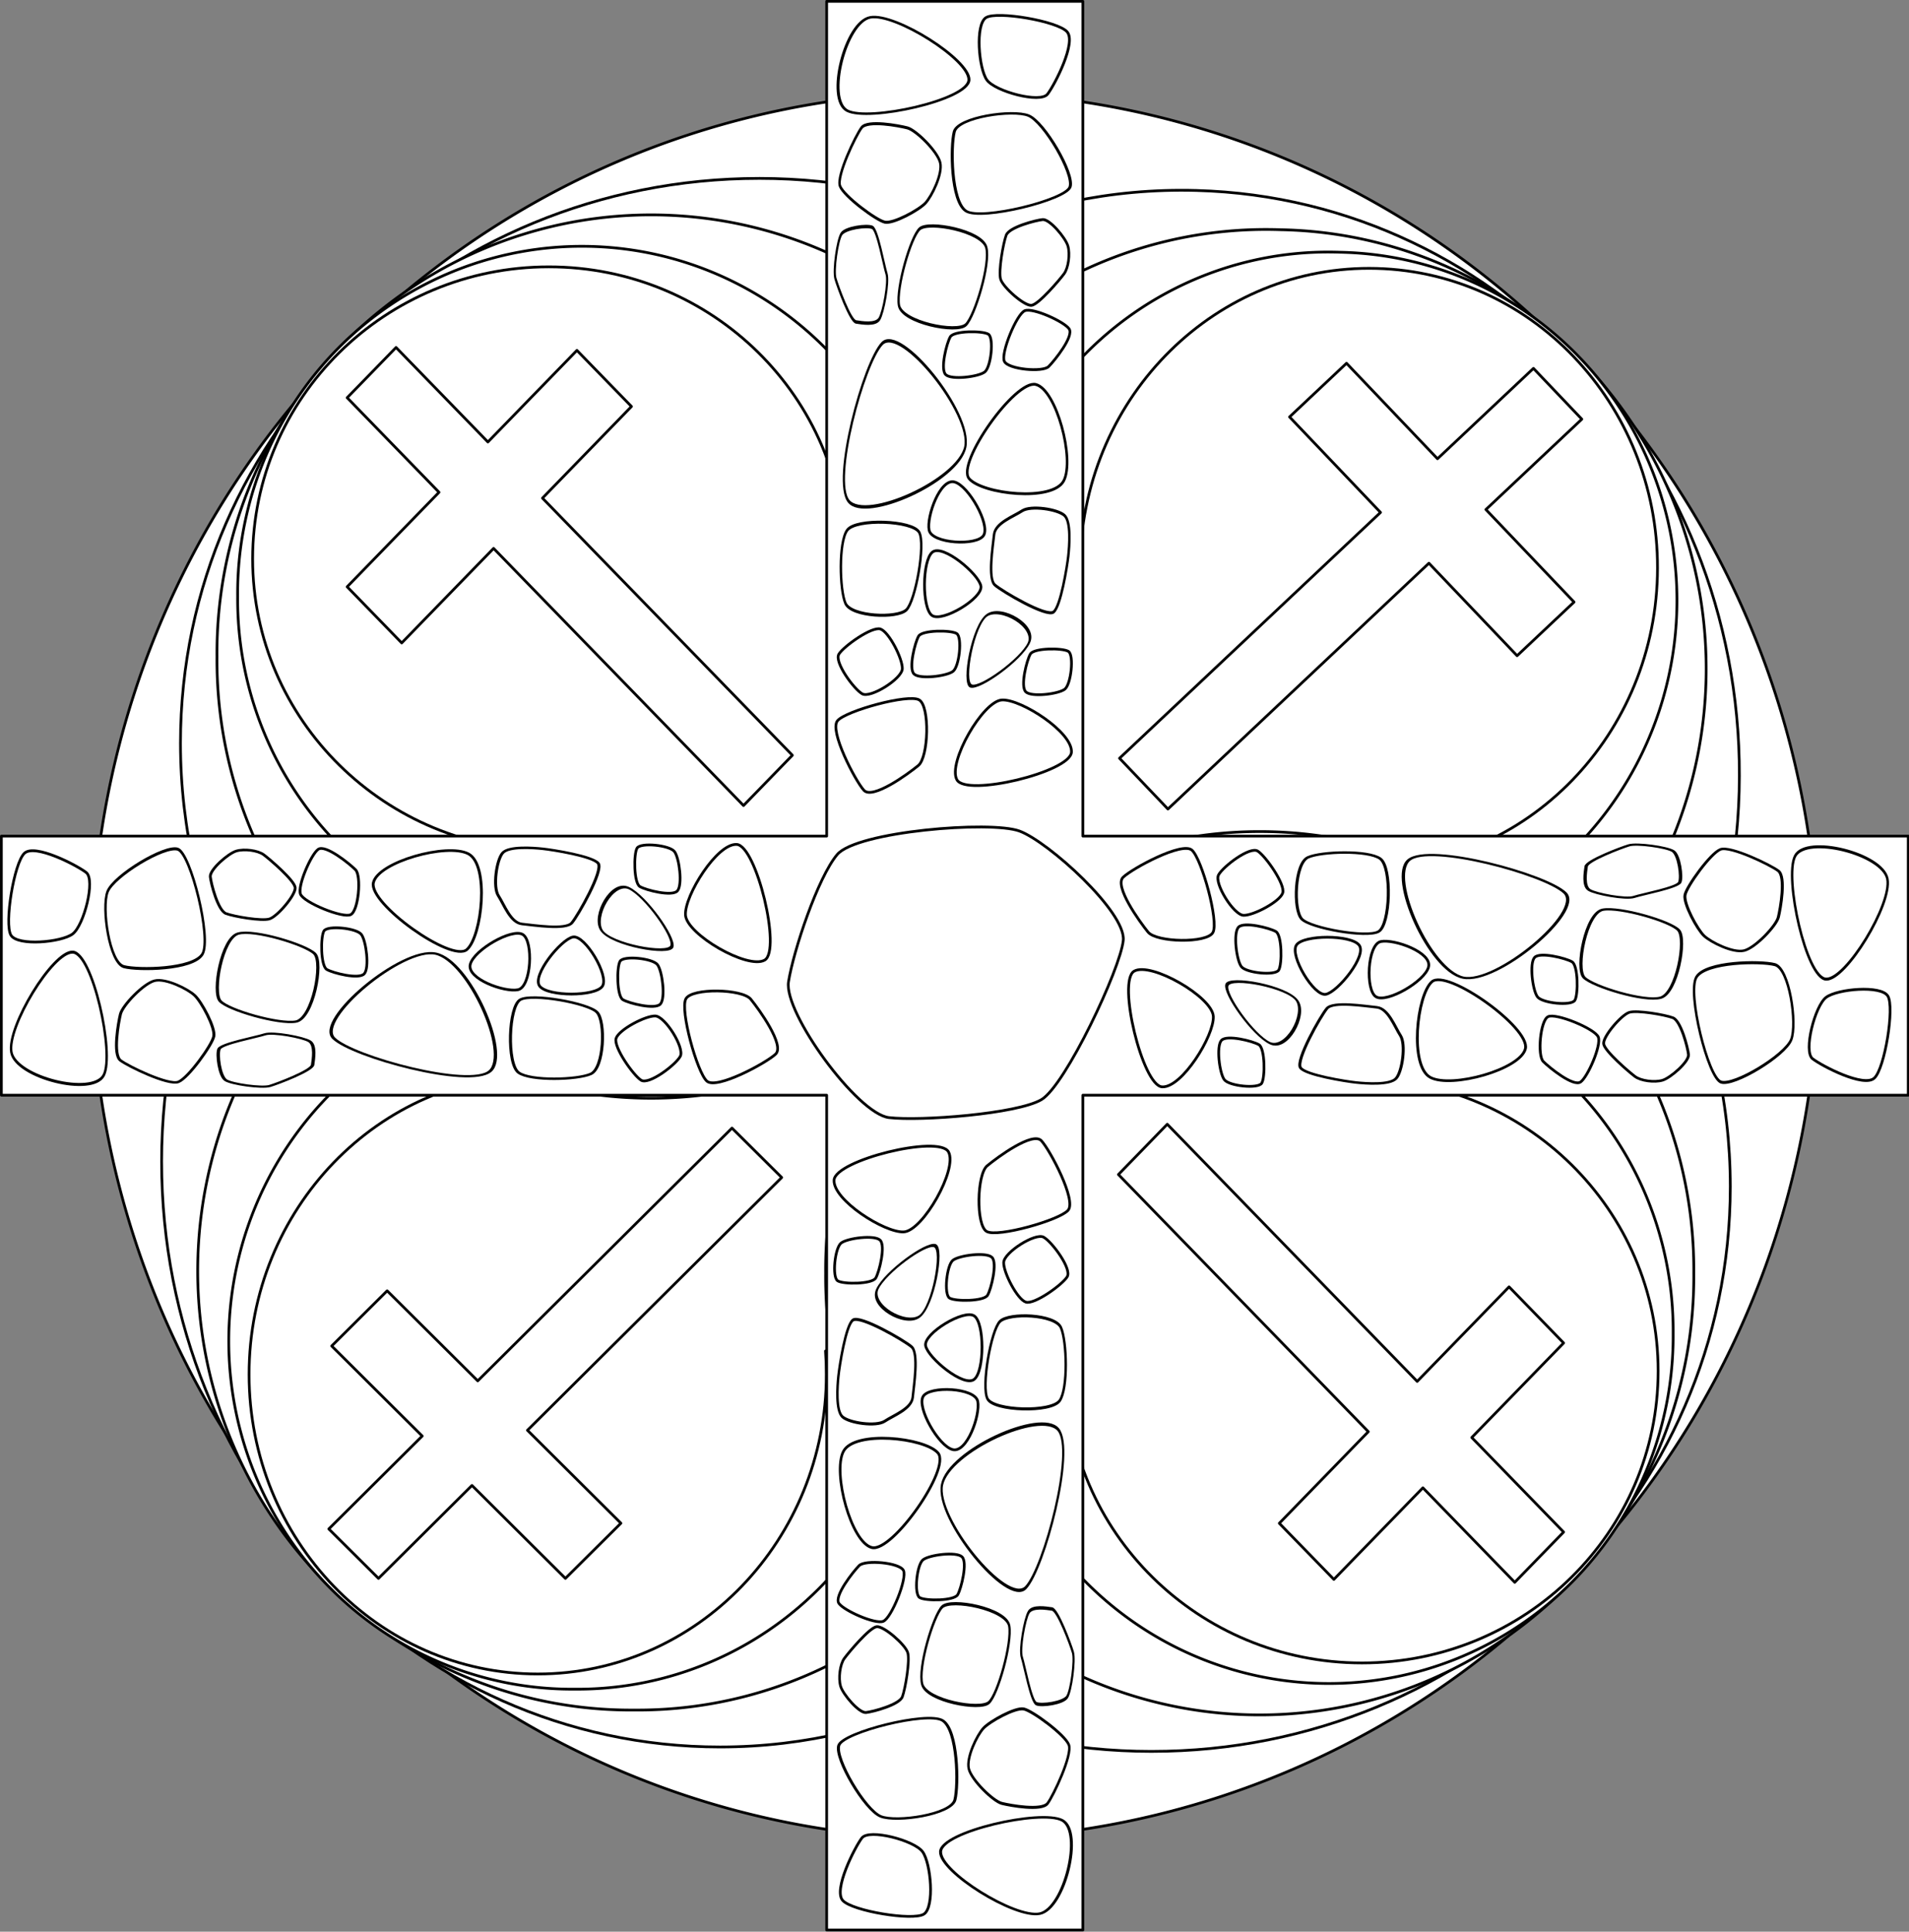 <?xml version="1.0"?>
<svg xmlns:rdf="http://www.w3.org/1999/02/22-rdf-syntax-ns#" xmlns="http://www.w3.org/2000/svg" xmlns:cc="http://web.resource.org/cc/" xmlns:dc="http://purl.org/dc/elements/1.1/" xmlns:svg="http://www.w3.org/2000/svg" id="svg2495" viewBox="0 0 682.76 690.84">
  <rect x="0" y="0" width="682.76" height="690.84" fill="#808080" stroke="none"/>
  <g id="layer1" transform="translate(-28.698 -44.104)">
    <g id="g2500" fill="#fff">
      <g id="g5178" stroke-linejoin="round" transform="matrix(.966 0 0 .977 11.077 20.069)" stroke="#000" stroke-linecap="round" fill="#fff">
        <path id="path2505" transform="translate(4.546 5.051)" d="m686.9 373.03a319.71 319.71 0 1 1 -639.42 0 319.71 319.71 0 1 1 639.42 0z"/>
        <g id="g5154" transform="matrix(0 -1 1 0 -11.82 749.15)">
          <path id="path5156" d="m299.28 89.906c-118.25 0-214.22 92.634-214.22 206.75 0.002 31.69 7.402 61.71 20.63 88.56h278.59v-278.34c-26.06-10.896-54.81-16.974-85-16.974z"/>
          <path id="path5158" stroke-width=".992" transform="matrix(1.009 0 0 1.007 -.882 -2.858)" d="m417.14 265.93a159.29 159.29 0 1 1 -318.57 0 159.29 159.29 0 1 1 318.57 0z"/>
          <path id="path5160" stroke-width="1.251" transform="matrix(.8 0 0 .798 27.366 30.668)" d="m417.14 265.93a159.29 159.29 0 1 1 -318.57 0 159.29 159.29 0 1 1 318.57 0z"/>
          <path id="path5162" d="m221.44 122.28c-60.52 0-109.66 47.89-109.66 106.88 0 58.98 49.14 106.84 109.66 106.84 2.88 0 5.74-0.1 8.56-0.31v32.37h157.16v-111.4h-59.75c2.39-8.78 3.65-17.99 3.65-27.5 0-58.99-49.1-106.88-109.62-106.88z"/>
          <path id="path5164" d="m146.77 170.19l34.02 34.61-34.02 34.6 20.2 20.55 34.02-34.61 92.53 94.14 18.09-18.41-92.53-94.13 32.96-33.54-20.2-20.54-32.96 33.53-34.01-34.6-18.1 18.4z"/>
        </g>
        <g id="g5111">
          <path id="path2535" d="m299.28 89.906c-118.25 0-214.22 92.634-214.22 206.75 0.002 31.69 7.402 61.71 20.63 88.56h278.59v-278.34c-26.06-10.896-54.81-16.974-85-16.974z"/>
          <path id="path2521" stroke-width=".992" transform="matrix(1.009 0 0 1.007 -.882 -2.858)" d="m417.14 265.93a159.29 159.29 0 1 1 -318.57 0 159.29 159.29 0 1 1 318.57 0z"/>
          <path id="path2531" stroke-width="1.251" transform="matrix(.8 0 0 .798 27.366 30.668)" d="m417.14 265.93a159.29 159.29 0 1 1 -318.57 0 159.29 159.29 0 1 1 318.57 0z"/>
          <path id="path2533" d="m221.44 122.28c-60.52 0-109.66 47.89-109.66 106.88 0 58.98 49.14 106.84 109.66 106.84 2.88 0 5.74-0.1 8.56-0.31v32.37h157.16v-111.4h-59.75c2.39-8.78 3.65-17.99 3.65-27.5 0-58.99-49.1-106.88-109.62-106.88z"/>
          <path id="rect2509" d="m146.77 170.19l34.02 34.61-34.02 34.6 20.2 20.55 34.02-34.61 92.53 94.14 18.09-18.41-92.53-94.13 32.96-33.54-20.2-20.54-32.96 33.53-34.01-34.6-18.1 18.4z"/>
        </g>
        <g id="g5130" transform="matrix(-.027 1 -1 -.027 760.14 17.273)">
          <path id="path5132" d="m299.28 89.906c-118.25 0-214.22 92.634-214.22 206.75 0.002 31.69 7.402 61.71 20.63 88.56h278.59v-278.34c-26.06-10.896-54.81-16.974-85-16.974z"/>
          <path id="path5134" stroke-width=".992" transform="matrix(1.009 0 0 1.007 -.882 -2.858)" d="m417.14 265.93a159.29 159.29 0 1 1 -318.57 0 159.29 159.29 0 1 1 318.57 0z"/>
          <path id="path5136" stroke-width="1.251" transform="matrix(.8 0 0 .798 27.366 30.668)" d="m417.14 265.93a159.29 159.29 0 1 1 -318.57 0 159.29 159.29 0 1 1 318.57 0z"/>
          <path id="path5138" d="m221.44 122.28c-60.52 0-109.66 47.89-109.66 106.88 0 58.98 49.14 106.84 109.66 106.84 2.88 0 5.74-0.1 8.56-0.31v32.37h157.16v-111.4h-59.75c2.39-8.78 3.65-17.99 3.65-27.5 0-58.99-49.1-106.88-109.62-106.88z"/>
          <path id="path5140" d="m146.77 170.19l34.02 34.61-34.02 34.6 20.2 20.55 34.02-34.61 92.53 94.14 18.09-18.41-92.53-94.13 32.96-33.54-20.2-20.54-32.96 33.53-34.01-34.6-18.1 18.4z"/>
        </g>
        <g id="g5166" transform="matrix(-1 0 0 -1 743.93 755.61)">
          <path id="path5168" d="m299.28 89.906c-118.25 0-214.22 92.634-214.22 206.75 0.002 31.69 7.402 61.71 20.63 88.56h278.59v-278.34c-26.06-10.896-54.81-16.974-85-16.974z"/>
          <path id="path5170" stroke-width=".992" transform="matrix(1.009 0 0 1.007 -.882 -2.858)" d="m417.14 265.93a159.29 159.29 0 1 1 -318.57 0 159.29 159.29 0 1 1 318.57 0z"/>
          <path id="path5172" stroke-width="1.251" transform="matrix(.8 0 0 .798 27.366 30.668)" d="m417.14 265.93a159.29 159.29 0 1 1 -318.57 0 159.29 159.29 0 1 1 318.57 0z"/>
          <path id="path5174" d="m221.44 122.28c-60.52 0-109.66 47.89-109.66 106.88 0 58.98 49.14 106.84 109.66 106.84 2.88 0 5.74-0.1 8.56-0.31v32.37h157.16v-111.4h-59.75c2.39-8.78 3.65-17.99 3.65-27.5 0-58.99-49.1-106.88-109.62-106.88z"/>
          <path id="path5176" d="m146.77 170.19l34.02 34.61-34.02 34.6 20.2 20.55 34.02-34.61 92.53 94.14 18.09-18.41-92.53-94.13 32.96-33.54-20.2-20.54-32.96 33.53-34.01-34.6-18.1 18.4z"/>
        </g>
        <path id="rect2514" d="m324.31 25.094v305.57h-305.56v94.84h305.56v305.59h94.85v-305.59h305.59v-94.84h-305.59v-305.57l-94.85 0.004z"/>
        <g id="g4912">
          <path id="path4821" stroke-width=".953" transform="matrix(1.069 0 0 1.029 -113.62 -8.353)" d="m244.83 357.39c-2.72 1.42-16.32-4.31-17.41-7.28-1.09-2.96 3.65-14.11 6.13-15.95 2.48-1.85 10.85 5.12 12.94 7.28 2.08 2.15 1.06 14.53-1.66 15.95z"/>
          <path id="path4823" stroke-width=".557" transform="matrix(1.615 0 0 1.995 35.361 -378.79)" d="m35.802 377.28c-2.157 2.85-14.645 2.99-17.984 2.29s-5.179-10.83-3.756-13.76c1.422-2.92 13.13-8.59 16.104-7.79 2.975 0.8 7.793 16.41 5.636 19.26z"/>
          <path id="path4825" stroke-width=".801" transform="matrix(1.231 0 0 1.267 -45.35 -112.46)" d="m73.507 378.01c-3.386 2.43-16.502 3.58-18.555 0.37s0.915-20.93 4.075-23.71c3.159-2.79 15.709 3.48 18.56 5.59s-0.694 15.32-4.08 17.75z"/>
          <path id="path4827" stroke-width=".686" transform="matrix(1.718 0 0 1.238 -90.257 -67.346)" d="m126.92 376.34c-3.67 0.89-14.58-3.4-16.32-6.08s0.37-18.56 3.86-19.93c3.49-1.38 14.57 3.28 16.5 5.92 1.93 2.63-0.38 19.2-4.04 20.09z"/>
          <path id="path4829" transform="translate(90 -14.286)" d="m179.02 365.03c-2 2.13-11.6-0.28-13.87-1.61s-2.34-11.92-1.04-14.08c1.29-2.15 12.06-1.09 13.86 1.28 1.79 2.37 3.05 12.28 1.05 14.41z"/>
          <path id="path4831" transform="translate(83.571 26.429)" d="m196.4 393.94c-3.64-3.15-10.06-26.13-7.78-30.16 2.27-4.03 20.9-3.65 24.03 0.17 3.13 3.81 12.64 16.85 9.19 20.08-3.44 3.22-21.8 13.07-25.44 9.91z"/>
          <path id="path4833" stroke-width=".781" transform="matrix(1.328 0 0 1.236 15.186 -129.38)" d="m132.47 405.8c-4.23 3.97-27.45-13.64-26.07-19.81 1.38-6.18 20.56-11.83 26.48-8.54 5.92 3.3 3.82 24.37-0.41 28.35z"/>
          <path id="path4835" transform="translate(60.714 4.286)" d="m240.64 371.77c-6.29 3.54-28.95-9.46-29.32-16.54-0.37-7.09 11.68-26.26 18.97-25.81 7.28 0.46 16.64 38.8 10.35 42.35z"/>
          <path id="path4837" stroke-width=".747" transform="matrix(1.217 0 0 1.474 101.27 -107.52)" d="m-36.66 356.64c-3.357 5.36-26.65 0.59-28.096-5.67s12.593-25.08 18.647-24.88 12.807 25.19 9.449 30.55z"/>
          <path id="path4839" stroke-width=".76" transform="matrix(1.627 0 0 1.065 263.95 -12.007)" d="m-39.514 402.56c-4.663 5.98-31.235-4.92-35.555-11.31-4.319-6.39 15.591-31.54 23.192-29.09s17.026 34.41 12.363 40.4z"/>
          <path id="path4841" stroke-width=".67" transform="matrix(1.642 0 0 1.356 122.6 -175.34)" d="m-19.651 416.17c1.547 1.74 4.686 8.69 4.304 11.03s-5.755 11.27-7.993 12.31-11.296-4.2-13.052-5.8c-1.756-1.61-0.481-10.14-0.004-12.5 0.478-2.35 5.216-8.3 7.721-9.02 2.505-0.73 7.477 2.24 9.024 3.98z"/>
          <path id="path4847" stroke-width=".855" transform="matrix(1.219 0 0 1.123 171.44 54.929)" d="m-43.83 272.53c-2.411 0.78-10.784-0.78-13.221-1.76s-4.524-9.7-4.75-11.99 5.432-7.59 7.879-8.38 6.587-0.21 8.364 1.22c1.778 1.42 9.277 8.31 9.528 10.67s-5.388 9.45-7.8 10.24z"/>
          <path id="path4849" stroke-width=".924" transform="matrix(1.188 0 0 .987 379.5 67.868)" d="m-125.87 298.43c-1.96 2.75-11.9 0.85-15.51 0.42-3.6-0.42-5.6-7.2-7.39-10.47-1.78-3.26-0.58-13.35 1.35-15.91 1.94-2.55 9.43-1.9 12.53-1.5 3.1 0.39 15.63 2.75 17.26 5.43 1.63 2.69-6.28 19.28-8.24 22.03z"/>
          <path id="path4851" stroke-width=".629" transform="matrix(1.996 0 0 1.266 193.84 140.73)" d="m-29.984 216.17c-0.145 1.66-6.42 5.39-7.933 6.1-1.512 0.7-7.031-0.52-8.177-1.66s-1.688-7.52-1.248-9.04c0.44-1.53 6.982-3.44 8.487-4.22 1.505-0.79 7.136 0.86 8.299 2.01 1.164 1.14 0.718 5.15 0.572 6.81z"/>
          <path id="path4853" transform="translate(-25.933 16.051)" d="m179.02 365.03c-2 2.13-11.6-0.28-13.87-1.61s-2.34-11.92-1.04-14.08c1.29-2.15 12.06-1.09 13.86 1.28 1.79 2.37 3.05 12.28 1.05 14.41z"/>
          <path id="path4855" transform="translate(83.71 27.122)" d="m179.02 365.03c-2 2.13-11.6-0.28-13.87-1.61s-2.34-11.92-1.04-14.08c1.29-2.15 12.06-1.09 13.86 1.28 1.79 2.37 3.05 12.28 1.05 14.41z"/>
          <path id="path4859" transform="translate(6.786 11.071)" d="m203.22 375.83c-5.01 1.01-19.06-4.01-17.65-9.31 1.4-5.3 15.36-13.24 19.41-10.93 4.05 2.3 3.26 19.24-1.76 20.24z"/>
          <path id="path4861" stroke-width=".996" transform="matrix(1.117 0 0 .902 -24.248 52.873)" d="m233.88 404.48c-4.42 2.43-19.96 2.99-23.94-0.52-3.99-3.51-3.37-26.95 0.57-29.61s22.45 1.38 25.4 5.09c2.95 3.72 2.39 22.61-2.03 25.04z"/>
          <path id="path4865" transform="translate(-3.571 30.357)" d="m259.17 389.66c-2.92-1.83-10.27-12.16-9.26-15.32 1.02-3.17 10.84-8.31 14.51-8.19 3.68 0.12 10.94 11.69 9.26 14.78-1.68 3.08-11.59 10.55-14.51 8.73z"/>
          <path id="path4871" stroke-width=".683" transform="matrix(-1.568 -1.119 -.605 .936 843.38 300.99)" d="m244.77 361.27c-3.01 1.95-13.45-6.33-12.97-9.36 0.48-3.04 9.44-8.35 12.95-7.25s3.03 14.65 0.02 16.61z"/>
          <path id="path4873" transform="translate(10 6.429)" d="m231.25 379.22c-2.67 3.77-20.07 3.79-23.17-0.03-3.11-3.81 7.84-17.16 12.29-18.02 4.46-0.86 13.55 14.29 10.88 18.05z"/>
        </g>
        <g id="g4979" transform="matrix(-.006 1 -1 -.006 750.39 10.949)">
          <path id="path4981" stroke-width=".953" transform="matrix(1.069 0 0 1.029 -113.62 -8.353)" d="m244.83 357.39c-2.72 1.42-16.32-4.31-17.41-7.28-1.09-2.96 3.65-14.11 6.13-15.95 2.48-1.85 10.85 5.12 12.94 7.28 2.08 2.15 1.06 14.53-1.66 15.95z"/>
          <path id="path4983" stroke-width=".557" transform="matrix(1.615 0 0 1.995 35.361 -378.79)" d="m35.802 377.28c-2.157 2.85-14.645 2.99-17.984 2.29s-5.179-10.83-3.756-13.76c1.422-2.92 13.13-8.59 16.104-7.79 2.975 0.8 7.793 16.41 5.636 19.26z"/>
          <path id="path4985" stroke-width=".801" transform="matrix(1.231 0 0 1.267 -45.35 -112.46)" d="m73.507 378.01c-3.386 2.43-16.502 3.58-18.555 0.37s0.915-20.93 4.075-23.71c3.159-2.79 15.709 3.48 18.56 5.59s-0.694 15.32-4.08 17.75z"/>
          <path id="path4987" stroke-width=".686" transform="matrix(1.718 0 0 1.238 -90.257 -67.346)" d="m126.92 376.34c-3.67 0.89-14.58-3.4-16.32-6.08s0.37-18.56 3.86-19.93c3.49-1.38 14.57 3.28 16.5 5.92 1.93 2.63-0.38 19.2-4.04 20.09z"/>
          <path id="path4989" transform="translate(90 -14.286)" d="m179.02 365.03c-2 2.13-11.6-0.28-13.87-1.61s-2.34-11.92-1.04-14.08c1.29-2.15 12.06-1.09 13.86 1.28 1.79 2.37 3.05 12.28 1.05 14.41z"/>
          <path id="path4991" transform="translate(83.571 26.429)" d="m196.4 393.94c-3.64-3.15-10.06-26.13-7.78-30.16 2.27-4.03 20.9-3.65 24.03 0.17 3.13 3.81 12.64 16.85 9.19 20.08-3.44 3.22-21.8 13.07-25.44 9.91z"/>
          <path id="path4993" stroke-width=".781" transform="matrix(1.328 0 0 1.236 15.186 -129.38)" d="m132.47 405.8c-4.23 3.97-27.45-13.64-26.07-19.81 1.38-6.18 20.56-11.83 26.48-8.54 5.92 3.3 3.82 24.37-0.41 28.35z"/>
          <path id="path4995" transform="translate(60.714 4.286)" d="m240.64 371.77c-6.29 3.54-28.95-9.46-29.32-16.54-0.37-7.09 11.68-26.26 18.97-25.81 7.28 0.46 16.64 38.8 10.35 42.35z"/>
          <path id="path4997" stroke-width=".747" transform="matrix(1.217 0 0 1.474 101.27 -107.52)" d="m-36.66 356.64c-3.357 5.36-26.65 0.59-28.096-5.67s12.593-25.08 18.647-24.88 12.807 25.19 9.449 30.55z"/>
          <path id="path4999" stroke-width=".76" transform="matrix(1.627 0 0 1.065 263.95 -12.007)" d="m-39.514 402.56c-4.663 5.98-31.235-4.92-35.555-11.31-4.319-6.39 15.591-31.54 23.192-29.09s17.026 34.41 12.363 40.4z"/>
          <path id="path5001" stroke-width=".67" transform="matrix(1.642 0 0 1.356 122.6 -175.34)" d="m-19.651 416.17c1.547 1.74 4.686 8.69 4.304 11.03s-5.755 11.27-7.993 12.31-11.296-4.2-13.052-5.8c-1.756-1.61-0.481-10.14-0.004-12.5 0.478-2.35 5.216-8.3 7.721-9.02 2.505-0.73 7.477 2.24 9.024 3.98z"/>
          <path id="path5003" stroke-width=".855" transform="matrix(1.219 0 0 1.123 171.44 54.929)" d="m-43.83 272.53c-2.411 0.78-10.784-0.78-13.221-1.76s-4.524-9.7-4.75-11.99 5.432-7.59 7.879-8.38 6.587-0.21 8.364 1.22c1.778 1.42 9.277 8.31 9.528 10.67s-5.388 9.45-7.8 10.24z"/>
          <path id="path5005" stroke-width=".924" transform="matrix(1.188 0 0 .987 379.5 67.868)" d="m-125.87 298.43c-1.96 2.75-11.9 0.85-15.51 0.42-3.6-0.42-5.6-7.2-7.39-10.47-1.78-3.26-0.58-13.35 1.35-15.91 1.94-2.55 9.43-1.9 12.53-1.5 3.1 0.39 15.63 2.75 17.26 5.43 1.63 2.69-6.28 19.28-8.24 22.03z"/>
          <path id="path5007" stroke-width=".629" transform="matrix(1.996 0 0 1.266 193.84 140.73)" d="m-29.984 216.17c-0.145 1.66-6.42 5.39-7.933 6.1-1.512 0.7-7.031-0.52-8.177-1.66s-1.688-7.52-1.248-9.04c0.44-1.53 6.982-3.44 8.487-4.22 1.505-0.79 7.136 0.86 8.299 2.01 1.164 1.14 0.718 5.15 0.572 6.81z"/>
          <path id="path5009" transform="translate(-25.933 16.051)" d="m179.02 365.03c-2 2.13-11.6-0.28-13.87-1.61s-2.34-11.92-1.04-14.08c1.29-2.15 12.06-1.09 13.86 1.28 1.79 2.37 3.05 12.28 1.05 14.41z"/>
          <path id="path5011" transform="translate(83.71 27.122)" d="m179.02 365.03c-2 2.13-11.6-0.28-13.87-1.61s-2.34-11.92-1.04-14.08c1.29-2.15 12.06-1.09 13.86 1.28 1.79 2.37 3.05 12.28 1.05 14.41z"/>
          <path id="path5013" transform="translate(6.786 11.071)" d="m203.22 375.83c-5.01 1.01-19.06-4.01-17.65-9.31 1.4-5.3 15.36-13.24 19.41-10.93 4.05 2.3 3.26 19.24-1.76 20.24z"/>
          <path id="path5015" stroke-width=".996" transform="matrix(1.117 0 0 .902 -24.248 52.873)" d="m233.88 404.48c-4.42 2.43-19.96 2.99-23.94-0.52-3.99-3.51-3.37-26.95 0.57-29.61s22.45 1.38 25.4 5.09c2.95 3.72 2.39 22.61-2.03 25.04z"/>
          <path id="path5017" transform="translate(-3.571 30.357)" d="m259.17 389.66c-2.92-1.83-10.27-12.16-9.26-15.32 1.02-3.17 10.84-8.31 14.51-8.19 3.68 0.12 10.94 11.69 9.26 14.78-1.68 3.08-11.59 10.55-14.51 8.73z"/>
          <path id="path5019" stroke-width=".683" transform="matrix(-1.568 -1.119 -.605 .936 843.38 300.99)" d="m244.77 361.27c-3.01 1.95-13.45-6.33-12.97-9.36 0.48-3.04 9.44-8.35 12.95-7.25s3.03 14.65 0.02 16.61z"/>
          <path id="path5021" transform="translate(10 6.429)" d="m231.25 379.22c-2.67 3.77-20.07 3.79-23.17-0.03-3.11-3.81 7.84-17.16 12.29-18.02 4.46-0.86 13.55 14.29 10.88 18.05z"/>
        </g>
        <g id="g5023" transform="matrix(0 -1 1 0 -6.659 747.58)">
          <path id="path5025" stroke-width=".953" transform="matrix(1.069 0 0 1.029 -113.62 -8.353)" d="m244.83 357.39c-2.72 1.42-16.32-4.31-17.41-7.28-1.09-2.96 3.65-14.11 6.13-15.95 2.48-1.85 10.85 5.12 12.94 7.28 2.08 2.15 1.06 14.53-1.66 15.95z"/>
          <path id="path5027" stroke-width=".557" transform="matrix(1.615 0 0 1.995 35.361 -378.79)" d="m35.802 377.28c-2.157 2.85-14.645 2.99-17.984 2.29s-5.179-10.83-3.756-13.76c1.422-2.92 13.13-8.59 16.104-7.79 2.975 0.8 7.793 16.41 5.636 19.26z"/>
          <path id="path5029" stroke-width=".801" transform="matrix(1.231 0 0 1.267 -45.35 -112.46)" d="m73.507 378.01c-3.386 2.43-16.502 3.58-18.555 0.37s0.915-20.93 4.075-23.71c3.159-2.79 15.709 3.48 18.56 5.59s-0.694 15.32-4.08 17.75z"/>
          <path id="path5031" stroke-width=".686" transform="matrix(1.718 0 0 1.238 -90.257 -67.346)" d="m126.92 376.34c-3.67 0.89-14.58-3.4-16.32-6.08s0.37-18.56 3.86-19.93c3.49-1.38 14.57 3.28 16.5 5.92 1.93 2.63-0.38 19.2-4.04 20.09z"/>
          <path id="path5033" transform="translate(90 -14.286)" d="m179.02 365.03c-2 2.13-11.6-0.28-13.87-1.61s-2.34-11.92-1.04-14.08c1.29-2.15 12.06-1.09 13.86 1.28 1.79 2.37 3.05 12.28 1.05 14.41z"/>
          <path id="path5035" transform="translate(83.571 26.429)" d="m196.4 393.94c-3.64-3.15-10.06-26.13-7.78-30.16 2.27-4.03 20.9-3.65 24.03 0.17 3.13 3.81 12.64 16.85 9.19 20.08-3.44 3.22-21.8 13.07-25.44 9.91z"/>
          <path id="path5037" stroke-width=".781" transform="matrix(1.328 0 0 1.236 15.186 -129.38)" d="m132.47 405.8c-4.23 3.97-27.45-13.64-26.07-19.81 1.38-6.18 20.56-11.83 26.48-8.54 5.92 3.3 3.82 24.37-0.41 28.35z"/>
          <path id="path5039" transform="translate(60.714 4.286)" d="m240.64 371.77c-6.29 3.54-28.95-9.46-29.32-16.54-0.37-7.09 11.68-26.26 18.97-25.81 7.28 0.46 16.64 38.8 10.35 42.35z"/>
          <path id="path5041" stroke-width=".747" transform="matrix(1.217 0 0 1.474 101.27 -107.52)" d="m-36.66 356.64c-3.357 5.36-26.65 0.59-28.096-5.67s12.593-25.08 18.647-24.88 12.807 25.19 9.449 30.55z"/>
          <path id="path5043" stroke-width=".76" transform="matrix(1.627 0 0 1.065 263.95 -12.007)" d="m-39.514 402.56c-4.663 5.98-31.235-4.92-35.555-11.31-4.319-6.39 15.591-31.54 23.192-29.09s17.026 34.41 12.363 40.4z"/>
          <path id="path5045" stroke-width=".67" transform="matrix(1.642 0 0 1.356 122.6 -175.34)" d="m-19.651 416.17c1.547 1.74 4.686 8.69 4.304 11.03s-5.755 11.27-7.993 12.31-11.296-4.2-13.052-5.8c-1.756-1.61-0.481-10.14-0.004-12.5 0.478-2.35 5.216-8.3 7.721-9.02 2.505-0.73 7.477 2.24 9.024 3.98z"/>
          <path id="path5047" stroke-width=".855" transform="matrix(1.219 0 0 1.123 171.44 54.929)" d="m-43.83 272.53c-2.411 0.78-10.784-0.78-13.221-1.76s-4.524-9.7-4.75-11.99 5.432-7.59 7.879-8.38 6.587-0.21 8.364 1.22c1.778 1.42 9.277 8.31 9.528 10.67s-5.388 9.45-7.8 10.24z"/>
          <path id="path5049" stroke-width=".924" transform="matrix(1.188 0 0 .987 379.5 67.868)" d="m-125.87 298.43c-1.96 2.75-11.9 0.85-15.51 0.42-3.6-0.42-5.6-7.2-7.39-10.47-1.78-3.26-0.58-13.35 1.35-15.91 1.94-2.55 9.43-1.9 12.53-1.5 3.1 0.39 15.63 2.75 17.26 5.43 1.63 2.69-6.28 19.28-8.24 22.03z"/>
          <path id="path5051" stroke-width=".629" transform="matrix(1.996 0 0 1.266 193.84 140.73)" d="m-29.984 216.17c-0.145 1.66-6.42 5.39-7.933 6.1-1.512 0.7-7.031-0.52-8.177-1.66s-1.688-7.52-1.248-9.04c0.44-1.53 6.982-3.44 8.487-4.22 1.505-0.79 7.136 0.86 8.299 2.01 1.164 1.14 0.718 5.15 0.572 6.81z"/>
          <path id="path5053" transform="translate(-25.933 16.051)" d="m179.02 365.03c-2 2.13-11.6-0.28-13.87-1.61s-2.34-11.92-1.04-14.08c1.29-2.15 12.06-1.09 13.86 1.28 1.79 2.37 3.05 12.28 1.05 14.41z"/>
          <path id="path5055" transform="translate(83.71 27.122)" d="m179.02 365.03c-2 2.13-11.6-0.28-13.87-1.61s-2.34-11.92-1.04-14.08c1.29-2.15 12.06-1.09 13.86 1.28 1.79 2.37 3.05 12.28 1.05 14.41z"/>
          <path id="path5057" transform="translate(6.786 11.071)" d="m203.22 375.83c-5.01 1.01-19.06-4.01-17.65-9.31 1.4-5.3 15.36-13.24 19.41-10.93 4.05 2.3 3.26 19.24-1.76 20.24z"/>
          <path id="path5059" stroke-width=".996" transform="matrix(1.117 0 0 .902 -24.248 52.873)" d="m233.88 404.48c-4.42 2.43-19.96 2.99-23.94-0.52-3.99-3.51-3.37-26.95 0.57-29.61s22.45 1.38 25.4 5.09c2.95 3.72 2.39 22.61-2.03 25.04z"/>
          <path id="path5061" transform="translate(-3.571 30.357)" d="m259.17 389.66c-2.92-1.83-10.27-12.16-9.26-15.32 1.02-3.17 10.84-8.31 14.51-8.19 3.68 0.12 10.94 11.69 9.26 14.78-1.68 3.08-11.59 10.55-14.51 8.73z"/>
          <path id="path5063" stroke-width=".683" transform="matrix(-1.568 -1.119 -.605 .936 843.38 300.99)" d="m244.77 361.27c-3.01 1.95-13.45-6.33-12.97-9.36 0.48-3.04 9.44-8.35 12.95-7.25s3.03 14.65 0.02 16.61z"/>
          <path id="path5065" transform="translate(10 6.429)" d="m231.25 379.22c-2.67 3.77-20.07 3.79-23.17-0.03-3.11-3.81 7.84-17.16 12.29-18.02 4.46-0.86 13.55 14.29 10.88 18.05z"/>
        </g>
        <g id="g5067" transform="matrix(-1 0 0 -1 739.5 756.16)">
          <path id="path5069" stroke-width=".953" transform="matrix(1.069 0 0 1.029 -113.62 -8.353)" d="m244.83 357.39c-2.72 1.42-16.32-4.31-17.41-7.28-1.09-2.96 3.65-14.11 6.13-15.95 2.48-1.85 10.85 5.12 12.94 7.28 2.08 2.15 1.06 14.53-1.66 15.95z"/>
          <path id="path5071" stroke-width=".557" transform="matrix(1.615 0 0 1.995 35.361 -378.79)" d="m35.802 377.28c-2.157 2.85-14.645 2.99-17.984 2.29s-5.179-10.83-3.756-13.76c1.422-2.92 13.13-8.59 16.104-7.79 2.975 0.8 7.793 16.41 5.636 19.26z"/>
          <path id="path5073" stroke-width=".801" transform="matrix(1.231 0 0 1.267 -45.35 -112.46)" d="m73.507 378.01c-3.386 2.43-16.502 3.58-18.555 0.37s0.915-20.93 4.075-23.71c3.159-2.79 15.709 3.48 18.56 5.59s-0.694 15.32-4.08 17.75z"/>
          <path id="path5075" stroke-width=".686" transform="matrix(1.718 0 0 1.238 -90.257 -67.346)" d="m126.92 376.34c-3.67 0.89-14.58-3.4-16.32-6.08s0.37-18.56 3.86-19.93c3.49-1.38 14.57 3.28 16.5 5.92 1.93 2.63-0.38 19.2-4.04 20.09z"/>
          <path id="path5077" transform="translate(90 -14.286)" d="m179.02 365.03c-2 2.13-11.6-0.28-13.87-1.61s-2.34-11.92-1.04-14.08c1.29-2.15 12.06-1.09 13.86 1.28 1.79 2.37 3.05 12.28 1.05 14.41z"/>
          <path id="path5079" transform="translate(83.571 26.429)" d="m196.4 393.94c-3.64-3.15-10.06-26.13-7.78-30.16 2.27-4.03 20.9-3.65 24.03 0.17 3.13 3.81 12.64 16.85 9.19 20.08-3.44 3.22-21.8 13.07-25.44 9.91z"/>
          <path id="path5081" stroke-width=".781" transform="matrix(1.328 0 0 1.236 15.186 -129.38)" d="m132.47 405.8c-4.23 3.97-27.45-13.64-26.07-19.81 1.38-6.18 20.56-11.83 26.48-8.54 5.92 3.3 3.82 24.37-0.41 28.35z"/>
          <path id="path5083" transform="translate(60.714 4.286)" d="m240.64 371.77c-6.29 3.54-28.95-9.46-29.32-16.54-0.37-7.09 11.68-26.26 18.97-25.81 7.28 0.46 16.64 38.8 10.35 42.35z"/>
          <path id="path5085" stroke-width=".747" transform="matrix(1.217 0 0 1.474 101.27 -107.52)" d="m-36.66 356.64c-3.357 5.36-26.65 0.59-28.096-5.67s12.593-25.08 18.647-24.88 12.807 25.19 9.449 30.55z"/>
          <path id="path5087" stroke-width=".76" transform="matrix(1.627 0 0 1.065 263.95 -12.007)" d="m-39.514 402.56c-4.663 5.98-31.235-4.92-35.555-11.31-4.319-6.39 15.591-31.54 23.192-29.09s17.026 34.41 12.363 40.4z"/>
          <path id="path5089" stroke-width=".67" transform="matrix(1.642 0 0 1.356 122.6 -175.34)" d="m-19.651 416.17c1.547 1.74 4.686 8.69 4.304 11.03s-5.755 11.27-7.993 12.31-11.296-4.2-13.052-5.8c-1.756-1.61-0.481-10.14-0.004-12.5 0.478-2.35 5.216-8.3 7.721-9.02 2.505-0.73 7.477 2.24 9.024 3.98z"/>
          <path id="path5091" stroke-width=".855" transform="matrix(1.219 0 0 1.123 171.44 54.929)" d="m-43.83 272.53c-2.411 0.78-10.784-0.78-13.221-1.76s-4.524-9.7-4.75-11.99 5.432-7.59 7.879-8.38 6.587-0.21 8.364 1.22c1.778 1.42 9.277 8.31 9.528 10.67s-5.388 9.45-7.8 10.24z"/>
          <path id="path5093" stroke-width=".924" transform="matrix(1.188 0 0 .987 379.5 67.868)" d="m-125.87 298.43c-1.96 2.75-11.9 0.85-15.51 0.42-3.6-0.42-5.6-7.2-7.39-10.47-1.78-3.26-0.58-13.35 1.35-15.91 1.94-2.55 9.43-1.9 12.53-1.5 3.1 0.39 15.63 2.75 17.26 5.43 1.63 2.69-6.28 19.28-8.24 22.03z"/>
          <path id="path5095" stroke-width=".629" transform="matrix(1.996 0 0 1.266 193.84 140.73)" d="m-29.984 216.17c-0.145 1.66-6.42 5.39-7.933 6.1-1.512 0.7-7.031-0.52-8.177-1.66s-1.688-7.52-1.248-9.04c0.44-1.53 6.982-3.44 8.487-4.22 1.505-0.79 7.136 0.86 8.299 2.01 1.164 1.14 0.718 5.15 0.572 6.81z"/>
          <path id="path5097" transform="translate(-25.933 16.051)" d="m179.02 365.03c-2 2.13-11.6-0.28-13.87-1.61s-2.34-11.92-1.04-14.08c1.29-2.15 12.06-1.09 13.86 1.28 1.79 2.37 3.05 12.28 1.05 14.41z"/>
          <path id="path5099" transform="translate(83.71 27.122)" d="m179.02 365.03c-2 2.13-11.6-0.28-13.87-1.61s-2.34-11.92-1.04-14.08c1.29-2.15 12.06-1.09 13.86 1.28 1.79 2.37 3.05 12.28 1.05 14.41z"/>
          <path id="path5101" transform="translate(6.786 11.071)" d="m203.22 375.83c-5.01 1.01-19.06-4.01-17.65-9.31 1.4-5.3 15.36-13.24 19.41-10.93 4.05 2.3 3.26 19.24-1.76 20.24z"/>
          <path id="path5103" stroke-width=".996" transform="matrix(1.117 0 0 .902 -24.248 52.873)" d="m233.88 404.48c-4.42 2.43-19.96 2.99-23.94-0.52-3.99-3.51-3.37-26.95 0.57-29.61s22.45 1.38 25.4 5.09c2.95 3.72 2.39 22.61-2.03 25.04z"/>
          <path id="path5105" transform="translate(-3.571 30.357)" d="m259.17 389.66c-2.92-1.83-10.27-12.16-9.26-15.32 1.02-3.17 10.84-8.31 14.51-8.19 3.68 0.12 10.94 11.69 9.26 14.78-1.68 3.08-11.59 10.55-14.51 8.73z"/>
          <path id="path5107" stroke-width=".683" transform="matrix(-1.568 -1.119 -.605 .936 843.38 300.99)" d="m244.77 361.27c-3.01 1.95-13.45-6.33-12.97-9.36 0.48-3.04 9.44-8.35 12.95-7.25s3.03 14.65 0.02 16.61z"/>
          <path id="path5109" transform="translate(10 6.429)" d="m231.25 379.22c-2.67 3.77-20.07 3.79-23.17-0.03-3.11-3.81 7.84-17.16 12.29-18.02 4.46-0.86 13.55 14.29 10.88 18.05z"/>
        </g>
        <path id="path4845" stroke-width=".633" transform="matrix(1.565 0 0 1.594 531.47 56.137)" d="m-81.564 232.74c-5.702 3.28-28.576 4.98-36.066 4.13-7.48-0.85-24.94-24.08-23.77-31.2 1.17-7.11 6.92-23.91 11.52-29.21s36.277-7.85 43.133-5.39c6.857 2.46 25.19 18.6 24.543 25.09-0.648 6.49-13.659 33.3-19.36 36.58z"/>
      </g>
    </g>
  </g>
</svg>
